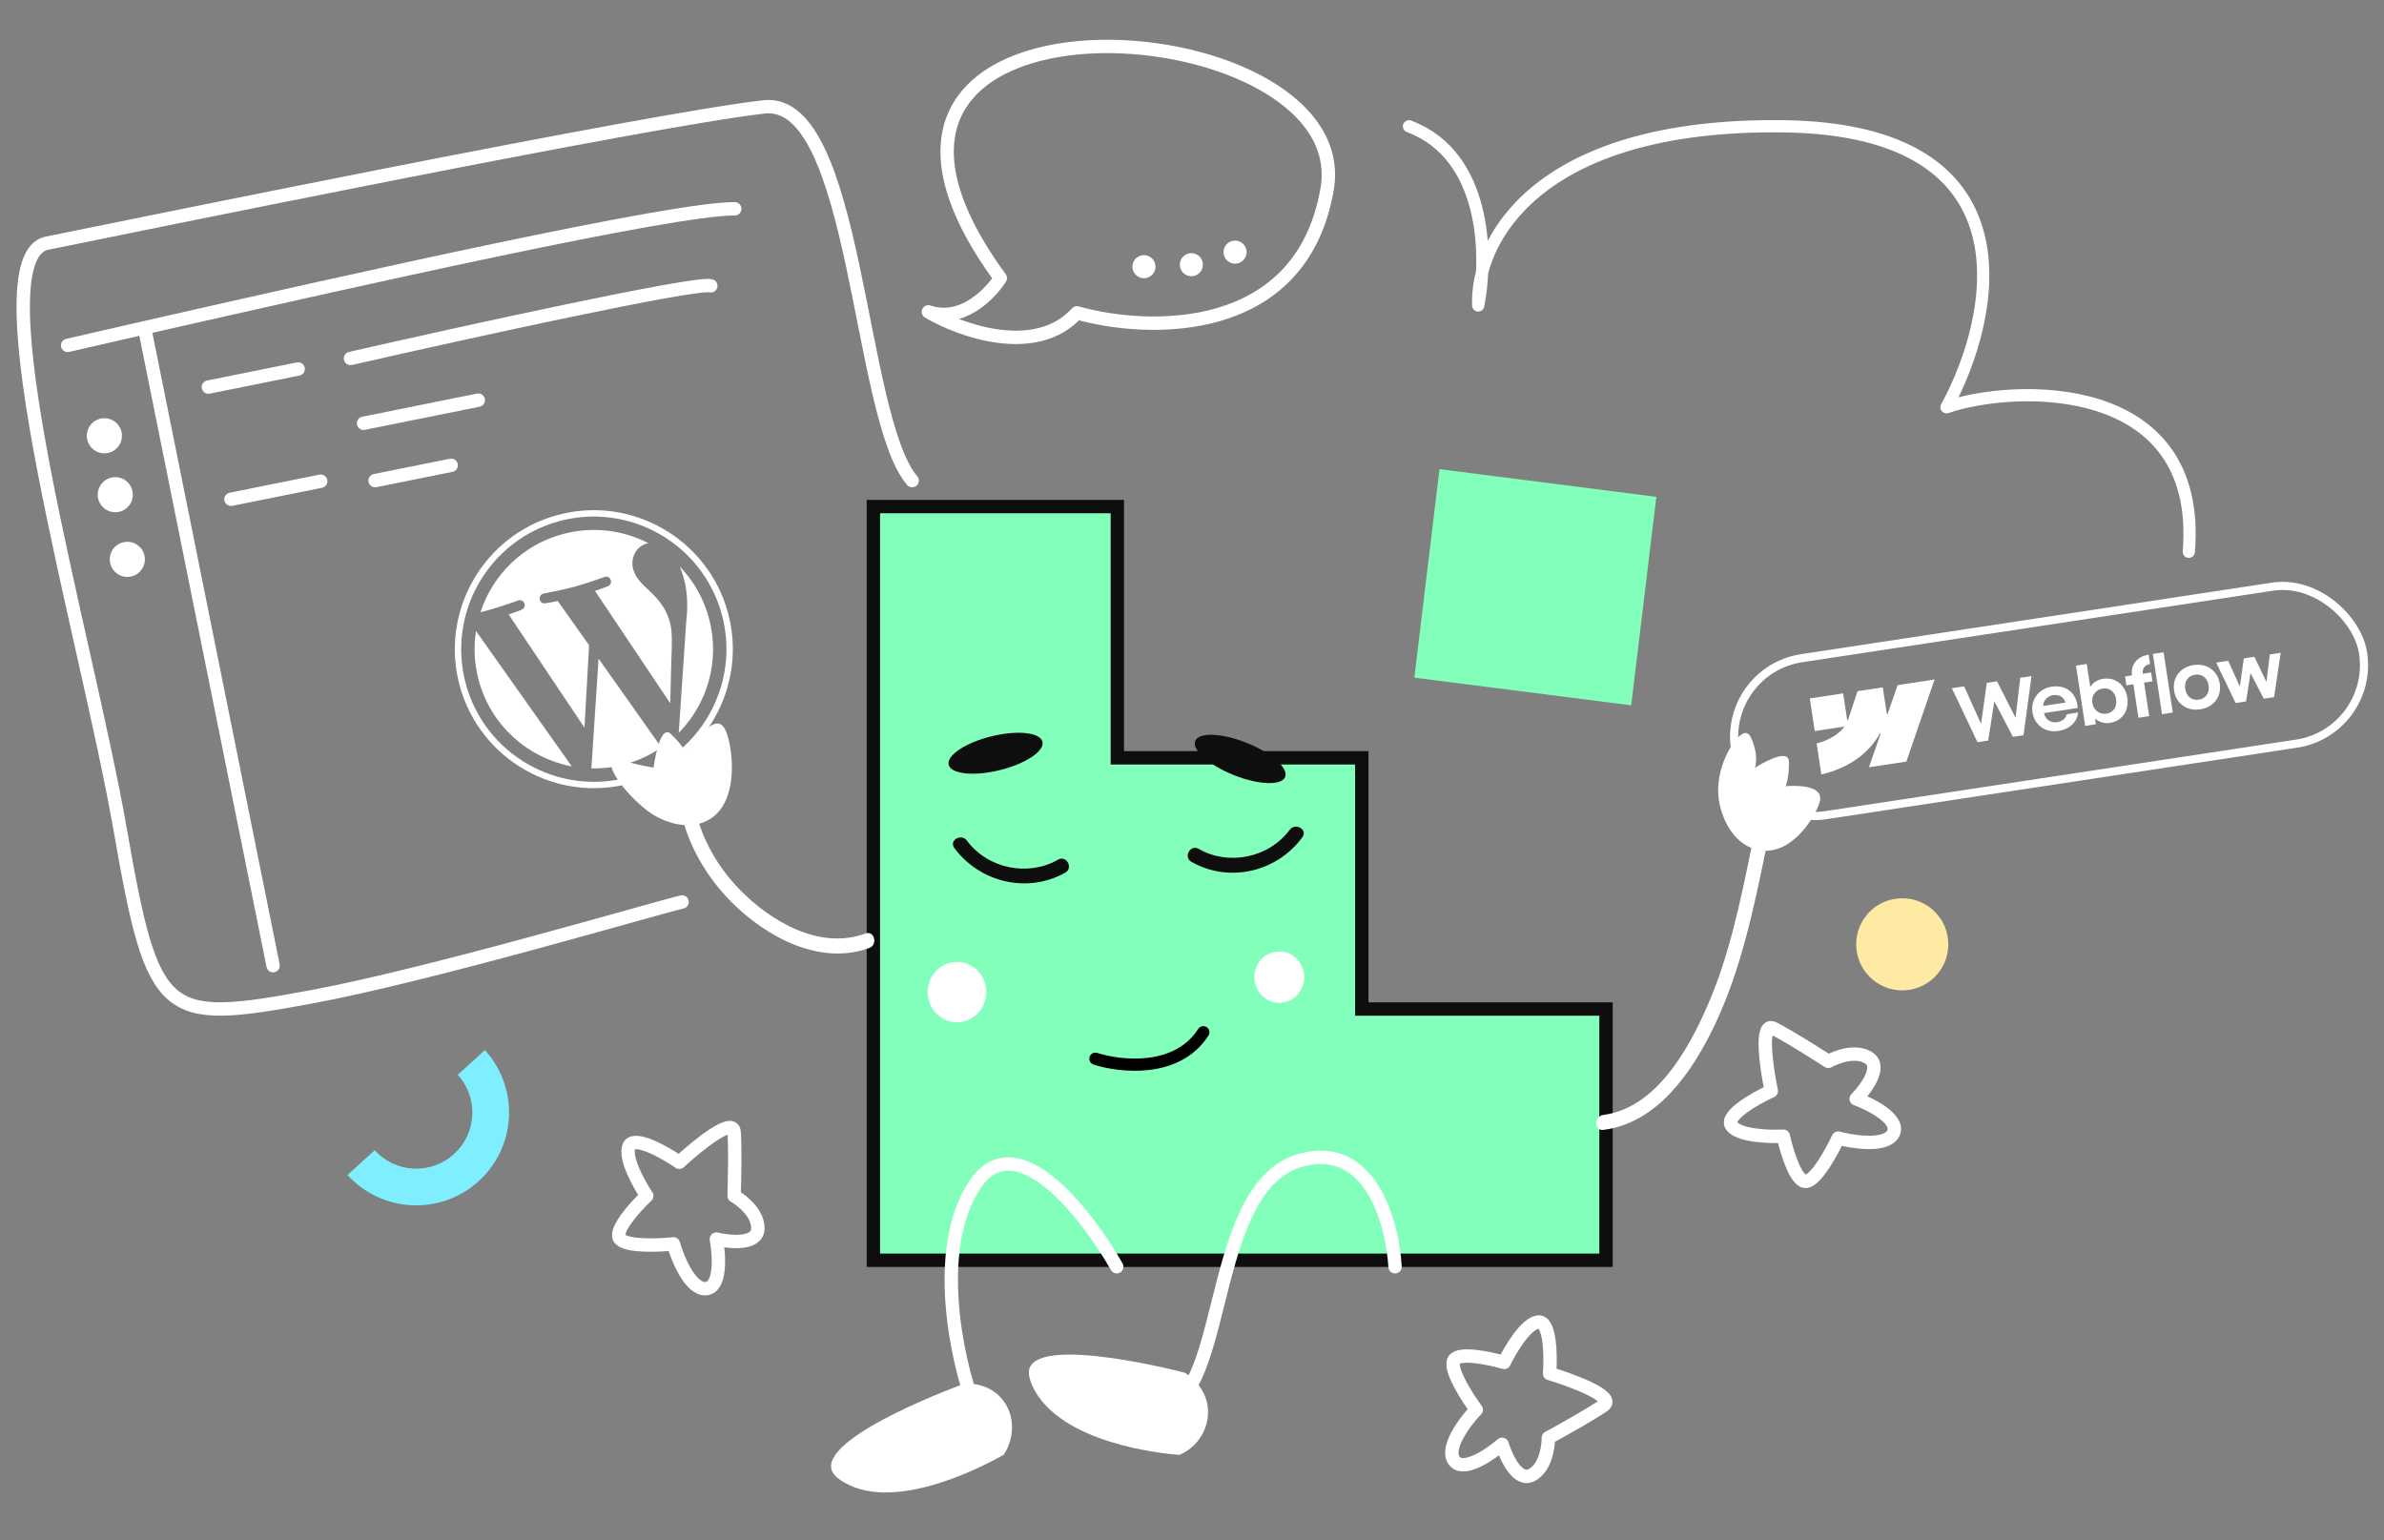 <?xml version="1.0" encoding="UTF-8"?> <svg xmlns="http://www.w3.org/2000/svg" width="472" height="305" viewBox="0 0 472 305" fill="none"><rect x="0" y="0" width="472" height="305" fill="#808080" stroke="none"/> <circle cx="376.619" cy="186.969" r="9.119" fill="#FFEAA3"></circle> <path d="M96.009 207.909C97.632 209.695 98.888 211.784 99.704 214.056C100.521 216.328 100.882 218.738 100.766 221.15C100.651 223.561 100.062 225.926 99.033 228.11C98.004 230.294 96.554 232.253 94.768 233.877C92.981 235.5 90.892 236.756 88.621 237.572C86.349 238.389 83.938 238.75 81.527 238.634C79.116 238.519 76.751 237.93 74.567 236.901C72.383 235.872 70.424 234.423 68.8 232.636L74.177 227.749C75.159 228.83 76.344 229.706 77.665 230.328C78.985 230.951 80.416 231.307 81.874 231.377C83.332 231.446 84.79 231.228 86.164 230.735C87.537 230.241 88.801 229.481 89.881 228.5C90.962 227.518 91.838 226.333 92.46 225.012C93.083 223.691 93.439 222.261 93.509 220.803C93.578 219.345 93.36 217.887 92.866 216.513C92.373 215.139 91.613 213.876 90.631 212.796L96.009 207.909Z" fill="#7FEEFE"></path> <path d="M317.967 199.783L317.967 249.524L172.919 249.524L172.919 100.3L221.22 100.3L221.22 150.042L269.618 150.042L269.618 199.783L317.967 199.783Z" fill="#82FFBB" stroke="#0E0E0E" stroke-width="2.648" stroke-miterlimit="10"></path> <path d="M134.174 152.156C133.454 162.124 137.915 171.648 144.774 178.557C151.681 185.515 162.377 191.288 172.114 187.686C173.841 187.044 173.122 184.182 171.347 184.824C162.329 188.179 152.544 182.455 146.261 175.941C140.217 169.625 136.38 161.137 137.052 152.156C137.195 150.281 134.317 150.281 134.174 152.156Z" fill="white"></path> <path d="M317.433 223.711C328.129 222.379 335.036 212.263 339.449 203.035C344.677 192.08 347.172 180.089 349.618 168.246C350.002 166.371 347.22 165.581 346.836 167.456C344.629 178.214 342.423 189.169 338.01 199.236C334.173 208.019 327.746 219.418 317.433 220.751C315.61 220.997 315.562 223.958 317.433 223.711Z" fill="white"></path> <path d="M284.998 92.892L280.021 134.175L322.957 139.654L327.934 98.371L284.998 92.892Z" fill="#82FFBB"></path> <path d="M197.887 152.498C203.016 151.247 206.826 148.729 206.397 146.872C205.969 145.016 201.463 144.525 196.334 145.776C191.206 147.026 187.395 149.545 187.824 151.401C188.253 153.257 192.758 153.748 197.887 152.498Z" fill="#0E0E0E"></path> <path d="M254.455 153.804C255.118 152.025 251.663 148.999 246.738 147.047C241.814 145.094 237.285 144.954 236.622 146.734C235.96 148.513 239.415 151.539 244.339 153.491C249.264 155.444 253.793 155.584 254.455 153.804Z" fill="#0E0E0E"></path> <path d="M189.469 202.398C192.674 202.398 195.273 199.725 195.273 196.427C195.273 193.129 192.674 190.456 189.469 190.456C186.264 190.456 183.665 193.129 183.665 196.427C183.665 199.725 186.264 202.398 189.469 202.398Z" fill="white"></path> <path d="M253.281 198.549C256.01 198.549 258.222 196.273 258.222 193.466C258.222 190.659 256.01 188.383 253.281 188.383C250.553 188.383 248.341 190.659 248.341 193.466C248.341 196.273 250.553 198.549 253.281 198.549Z" fill="white"></path> <path d="M140.962 161.909C136.694 164.919 131.082 162.748 128.108 160.478C123.167 156.58 119.756 151.302 121.339 150.364C121.674 150.167 122.058 150.167 122.586 150.315C126.231 151.548 129.402 151.977 129.402 151.977C129.402 151.977 130.506 143.256 132.76 145.28C134.967 147.303 135.83 149.03 135.83 149.03C135.83 149.03 140.201 142.442 142.504 143.33C142.983 143.528 143.271 143.922 143.511 144.317C144.854 146.637 146.718 157.814 140.962 161.909Z" fill="white"></path> <path d="M347.89 168.249C342.854 167.065 340.552 161.39 340.216 157.59C339.64 151.224 344.101 144.612 345.828 145.155C346.164 145.254 346.451 145.55 346.691 146.092C348.322 149.645 347.459 152.014 347.459 152.014C347.459 152.014 354.078 147.721 354.174 150.78C354.27 153.84 353.55 155.666 353.55 155.666C353.55 155.666 359.354 155.073 360.266 157.393C360.457 157.886 360.41 158.38 360.266 158.824C359.546 161.39 354.75 169.828 347.89 168.249Z" fill="white"></path> <path d="M190.916 273.955C190.916 273.955 163.409 283.925 164.575 290.748C164.659 291.202 164.929 292.254 167.123 293.504C177.653 299.698 195.859 289.643 198.723 288.034C200.908 284.693 200.93 280.428 198.728 277.434C195.973 273.597 191.237 273.918 190.916 273.955Z" fill="white"></path> <path d="M234.561 271.784C234.561 271.784 206.549 264.432 203.863 270.797C203.719 271.192 203.383 272.228 204.486 274.597C209.906 285.848 230.292 287.822 233.505 288.069C237.103 286.539 239.357 282.937 239.165 279.137C238.926 274.4 234.848 271.932 234.561 271.784Z" fill="white"></path> <path d="M183.81 61.74C190.382 64.024 196.041 58.245 198.048 55.069C152.666 -6.901 269.066 0.826 262.753 37.457C257.702 66.762 227.632 65.994 213.228 61.947C205.085 70.831 190.223 65.511 183.81 61.74Z" stroke="white" stroke-width="2.648" stroke-linejoin="round"></path> <path d="M145.343 224.107C145.109 221.067 138.014 226.852 134.496 230.125C131.565 228.119 125.467 224.678 124.529 226.958C123.591 229.238 126.483 234.453 128.047 236.776C125.702 238.993 121.363 243.807 122.77 245.327C124.177 246.847 130.392 246.594 133.324 246.277C134.203 249.338 136.724 255.398 139.773 255.145C142.822 254.891 142.412 248.494 141.825 245.327C144.464 245.96 149.799 246.467 150.034 243.427C150.268 240.386 147.005 237.726 145.343 236.776C145.441 233.82 145.578 227.148 145.343 224.107Z" stroke="white" stroke-width="2.648" stroke-linejoin="round"></path> <path d="M351.127 203.613C348.401 202.248 349.703 211.309 350.696 216.01C347.466 217.489 341.375 220.942 342.846 222.921C344.316 224.899 350.276 225.108 353.072 224.964C353.764 228.117 355.654 234.315 357.682 233.893C359.71 233.47 362.695 228.013 363.934 225.337C367.011 226.161 373.504 227.122 374.857 224.379C376.211 221.635 370.517 218.691 367.5 217.561C369.403 215.627 372.586 211.315 370.101 209.547C367.616 207.78 363.655 209.206 361.984 210.14C359.501 208.534 353.854 204.979 351.127 203.613Z" stroke="white" stroke-width="2.648" stroke-linejoin="round"></path> <path d="M317.479 278.275C319.984 276.536 311.406 273.339 306.804 271.958C307.053 268.415 306.94 261.414 304.498 261.757C302.056 262.1 299.019 267.232 297.805 269.755C294.707 268.852 288.36 267.542 287.76 269.525C287.159 271.507 290.52 276.742 292.275 279.111C290.078 281.417 286.124 286.656 287.884 289.158C289.644 291.661 294.956 288.073 297.392 285.966C298.18 288.563 300.439 293.423 303.181 292.088C305.923 290.754 306.569 286.593 306.549 284.679C309.149 283.269 314.974 280.014 317.479 278.275Z" stroke="white" stroke-width="2.648" stroke-linejoin="round"></path> <path d="M23.511 101.353C25.393 100.974 26.611 99.142 26.232 97.26C25.852 95.379 24.02 94.161 22.138 94.54C20.257 94.919 19.039 96.752 19.418 98.633C19.797 100.515 21.63 101.733 23.511 101.353Z" fill="white"></path> <path d="M233.59 52.337C233.552 53.599 234.543 54.653 235.805 54.692C237.067 54.73 238.121 53.739 238.16 52.477C238.198 51.215 237.207 50.161 235.945 50.123C234.683 50.084 233.629 51.076 233.59 52.337Z" fill="white"></path> <path d="M21.353 89.687C23.235 89.308 24.453 87.475 24.073 85.594C23.694 83.712 21.861 82.494 19.98 82.873C18.099 83.253 16.881 85.085 17.26 86.967C17.639 88.848 19.472 90.066 21.353 89.687Z" fill="white"></path> <path d="M242.244 49.853C242.205 51.115 243.197 52.169 244.459 52.208C245.72 52.246 246.774 51.254 246.813 49.993C246.852 48.731 245.86 47.677 244.598 47.638C243.336 47.6 242.282 48.591 242.244 49.853Z" fill="white"></path> <path d="M25.897 114.156C27.779 113.777 28.997 111.944 28.617 110.063C28.238 108.181 26.405 106.963 24.524 107.343C22.642 107.722 21.425 109.555 21.804 111.436C22.183 113.318 24.016 114.535 25.897 114.156Z" fill="white"></path> <path d="M224.206 52.733C224.167 53.995 225.159 55.049 226.42 55.088C227.682 55.126 228.736 54.135 228.775 52.873C228.813 51.611 227.822 50.557 226.56 50.519C225.298 50.48 224.244 51.472 224.206 52.733Z" fill="white"></path> <path d="M180.598 95.159C169.835 82.537 169.758 19.08 151.272 21.162C128.165 23.764 23.631 45.26 9.315 48.145C-5.002 51.031 17.201 126.415 23.775 164.133C30.349 201.851 32.259 202.775 61.485 197.399C84.865 193.097 129.484 179.875 135.046 178.583M13.393 68.386C17.953 67.329 23.084 66.15 28.614 64.893M145.467 41.342C133.442 41.22 71.092 55.232 28.614 64.893M28.614 64.893C34.545 94.32 47.939 160.778 54.068 191.188M41.256 76.641C46.028 75.679 56.264 73.616 59.028 73.059M69.395 70.97C91.988 65.817 137.885 55.728 140.731 56.593M71.982 83.805C77.659 82.661 90.149 80.144 94.691 79.228M45.734 98.856C49.436 98.11 58.174 96.349 63.506 95.274M74.271 95.159C78.385 94.33 87.156 92.563 89.328 92.125" stroke="white" stroke-width="2.648" stroke-linecap="round"></path> <path d="M221.098 250.802C215.056 240.169 200.943 222.091 192.822 234.852C184.702 247.612 189.439 269.169 192.822 278.353M276.199 250.802C275.716 242.102 271.269 225.717 257.349 229.777C239.948 234.852 242.848 272.553 231.973 278.353" stroke="white" stroke-width="2.648" stroke-linecap="round" stroke-linejoin="round"></path> <path d="M94.789 134.737C97.243 143.753 104.605 150.119 113.208 151.743L94.237 124.929C93.744 128.107 93.889 131.434 94.789 134.737Z" fill="white"></path> <path d="M132.635 123.199C131.869 120.384 130.327 118.71 129.046 117.428C127.381 115.866 125.866 114.572 125.355 112.695C124.785 110.601 125.842 108.22 128.079 107.611C128.18 107.583 128.279 107.57 128.379 107.549C123.316 104.939 117.299 104.142 111.369 105.757C103.411 107.923 97.521 113.913 95.131 121.206C95.67 121.077 96.177 120.951 96.605 120.834C98.987 120.186 102.597 118.892 102.597 118.892C103.805 118.486 104.441 120.25 103.254 120.729C103.254 120.729 102.059 121.21 100.706 121.656L115.719 144.072L116.633 127.763L110.437 119.006C109.191 119.268 107.989 119.439 107.989 119.439C106.742 119.701 106.375 117.785 107.622 117.523C107.622 117.523 111.463 116.788 113.701 116.179C116.083 115.53 119.693 114.237 119.693 114.237C120.902 113.83 121.538 115.594 120.35 116.074C120.35 116.074 119.153 116.555 117.802 117L132.701 139.247L132.906 131.035C133.033 127.616 133.166 125.149 132.635 123.199Z" fill="white"></path> <path d="M118.511 130.419L117.084 152.14C119.288 152.184 121.535 151.925 123.771 151.316C126.424 150.594 128.843 149.443 130.984 147.965C130.897 147.884 130.813 147.796 130.737 147.696L118.511 130.419Z" fill="white"></path> <path d="M134.582 112.165C134.877 112.864 135.145 113.627 135.373 114.465C136.002 116.777 136.278 119.493 135.862 123.096L134.381 145.108C140.078 139.315 142.636 130.738 140.348 122.334C139.27 118.374 137.244 114.925 134.582 112.165Z" fill="white"></path> <path d="M110.34 101.982C95.699 105.968 87.029 121.123 91.015 135.764C95.002 150.408 110.157 159.076 124.799 155.089C139.44 151.103 148.111 135.949 144.124 121.305C140.138 106.664 124.981 97.996 110.34 101.982ZM124.467 153.872C110.497 157.676 96.036 149.404 92.233 135.433C88.429 121.463 96.701 107.003 110.672 103.2C124.641 99.396 139.101 107.668 142.904 121.638C146.708 135.609 138.437 150.069 124.467 153.872Z" fill="white"></path> <path d="M216.879 209.623C221.851 211.235 233.084 212.445 238.244 204.382" stroke="black" stroke-width="2.419" stroke-linecap="round" stroke-linejoin="round"></path> <path d="M188.957 167.931C194.089 174.79 203.538 176.961 210.925 172.767C212.556 171.829 211.117 169.263 209.486 170.201C203.586 173.606 195.576 172.027 191.451 166.451C190.3 164.921 187.805 166.401 188.957 167.931Z" fill="#0E0E0E"></path> <path d="M255.339 164.311C251.166 169.888 243.204 171.467 237.304 168.062C235.673 167.124 234.234 169.69 235.865 170.628C243.3 174.872 252.749 172.7 257.833 165.792C258.984 164.262 256.49 162.782 255.339 164.311Z" fill="#0E0E0E"></path> <path d="M433.354 109.245C436.176 74.577 398.552 76.068 385.384 80.637C395.327 62.362 402.798 25.651 353.134 25.006C303.469 24.361 292.128 48.387 292.666 60.481C294.547 51.074 294.439 30.811 278.959 25.006" stroke="white" stroke-width="2.419" stroke-linecap="round" stroke-linejoin="round"></path> <g clip-path="url(#clip0_1890_398)"> <g clip-path="url(#clip1_1890_398)"> <path fill-rule="evenodd" clip-rule="evenodd" d="M383.023 134.534L377.427 150.795L370.022 151.92L372.373 145.176L372.225 145.198C370.027 149.065 366.311 151.956 360.603 153.351L359.667 147.194C359.667 147.194 363.337 146.418 365.174 143.851L359.295 144.744L358.314 138.287L364.921 137.284L365.728 142.594L365.876 142.571L367.769 136.851L372.766 136.092L373.567 141.369L373.715 141.346L375.715 135.644L383.023 134.534Z" fill="white"></path> <path d="M428.051 141.404L430.179 141.081L428.366 129.145L426.238 129.468L428.051 141.404Z" fill="white"></path> <path fill-rule="evenodd" clip-rule="evenodd" d="M416.304 143.063C416.795 143.181 417.279 143.204 417.757 143.131C418.547 143.011 419.225 142.716 419.792 142.245C420.358 141.775 420.763 141.183 421.005 140.471C421.247 139.754 421.304 138.974 421.176 138.131C421.048 137.288 420.757 136.56 420.302 135.949C419.848 135.337 419.279 134.896 418.594 134.626C417.909 134.351 417.167 134.277 416.368 134.403C415.859 134.481 415.385 134.651 414.946 134.916C414.508 135.18 414.16 135.513 413.902 135.916C413.882 135.946 413.863 135.977 413.845 136.008L413.154 131.463L411.019 131.787L412.831 143.716L414.951 143.394L414.777 142.28C414.842 142.337 414.91 142.393 414.982 142.446C415.371 142.735 415.812 142.941 416.304 143.063ZM418.193 140.805C417.877 141.066 417.495 141.23 417.048 141.298C416.607 141.365 416.185 141.32 415.784 141.163C415.382 141.001 415.043 140.748 414.768 140.406C414.498 140.062 414.326 139.652 414.254 139.174C414.176 138.698 414.215 138.255 414.371 137.847C414.532 137.433 414.78 137.094 415.118 136.83C415.454 136.561 415.846 136.395 416.294 136.332C416.74 136.259 417.153 136.3 417.533 136.455C417.917 136.605 418.231 136.856 418.476 137.208C418.726 137.555 418.887 137.972 418.961 138.459C419.035 138.947 419.005 139.393 418.87 139.798C418.74 140.202 418.514 140.538 418.193 140.805Z" fill="white"></path> <path d="M386.438 136.254L388.87 135.885L392.225 143.318L393.36 135.203L395.386 134.895L399.051 142.122L399.984 134.196L402.213 133.858L400.628 145.57L398.531 145.888L394.85 138.843L393.636 146.632L391.516 146.954L386.438 136.254Z" fill="white"></path> <path fill-rule="evenodd" clip-rule="evenodd" d="M407.537 144.723C406.691 144.857 405.899 144.79 405.162 144.522C404.43 144.249 403.818 143.81 403.327 143.204C402.842 142.597 402.534 141.867 402.405 141.014C402.279 140.186 402.363 139.407 402.656 138.677C402.949 137.946 403.404 137.342 404.023 136.864C404.641 136.385 405.366 136.083 406.197 135.957C407.133 135.815 407.982 135.893 408.745 136.193C409.513 136.492 410.128 136.988 410.59 137.682C411.056 138.37 411.312 139.201 411.359 140.176L404.683 141.19C404.76 141.569 404.911 141.902 405.135 142.189C405.385 142.504 405.701 142.731 406.083 142.871C406.466 143.01 406.876 143.046 407.312 142.98C407.644 142.925 407.945 142.822 408.214 142.672C408.483 142.517 408.702 142.33 408.871 142.112C409.045 141.894 409.155 141.659 409.202 141.407L411.431 141.069C411.385 141.673 411.194 142.235 410.858 142.753C410.521 143.267 410.066 143.697 409.491 144.044C408.917 144.391 408.265 144.617 407.537 144.723ZM404.666 139.049C404.573 139.28 404.522 139.522 404.511 139.774L408.937 139.102C408.857 138.797 408.717 138.53 408.515 138.301C408.283 138.03 407.993 137.837 407.646 137.724C407.298 137.605 406.922 137.577 406.517 137.638C406.085 137.704 405.708 137.86 405.384 138.106C405.06 138.353 404.82 138.667 404.666 139.049Z" fill="white"></path> <path d="M422.108 133.719C422.005 133.038 422.072 132.41 422.309 131.833C422.544 131.252 422.926 130.771 423.453 130.389C423.984 130.002 424.633 129.745 425.401 129.618L425.682 131.469C425.324 131.529 425.029 131.649 424.796 131.83C424.567 132.005 424.405 132.234 424.31 132.519C424.223 132.781 424.199 133.073 424.237 133.395L425.889 133.144L426.156 134.904L424.503 135.155L425.511 141.79L423.384 142.113L422.376 135.478L421.004 135.686L420.737 133.927L422.108 133.719Z" fill="white"></path> <path fill-rule="evenodd" clip-rule="evenodd" d="M435.617 140.442C434.749 140.574 433.944 140.506 433.202 140.24C432.464 139.968 431.85 139.531 431.36 138.93C430.875 138.323 430.568 137.598 430.44 136.755C430.311 135.907 430.388 135.121 430.672 134.398C430.96 133.668 431.416 133.066 432.04 132.592C432.67 132.117 433.418 131.814 434.286 131.682C435.159 131.55 435.967 131.617 436.709 131.883C437.456 132.149 438.073 132.585 438.558 133.192C439.044 133.799 439.354 134.528 439.489 135.381C439.612 136.224 439.531 137.008 439.248 137.732C438.969 138.45 438.512 139.049 437.878 139.53C437.244 140.005 436.49 140.309 435.617 140.442ZM435.326 138.53C435.784 138.461 436.174 138.298 436.496 138.041C436.818 137.779 437.046 137.448 437.182 137.048C437.318 136.643 437.349 136.199 437.275 135.717C437.201 135.229 437.04 134.812 436.79 134.466C436.541 134.119 436.224 133.871 435.84 133.722C435.455 133.567 435.034 133.525 434.577 133.594C434.125 133.663 433.738 133.828 433.416 134.09C433.099 134.346 432.872 134.676 432.737 135.081C432.602 135.486 432.574 135.932 432.653 136.419C432.727 136.901 432.888 137.316 433.137 137.662C433.391 138.003 433.705 138.252 434.08 138.408C434.459 138.558 434.874 138.599 435.326 138.53Z" fill="white"></path> <path d="M441.149 130.827L438.779 131.187L442.619 139.191L444.692 138.876L445.564 133.259L448.199 138.344L450.241 138.033L451.538 129.248L449.395 129.574L448.73 135.02L446.324 130.04L444.251 130.355L443.457 135.939L441.149 130.827Z" fill="white"></path> </g> </g> <rect x="341.153" y="132.681" width="125.774" height="31.444" rx="15.722" transform="rotate(-8.637 341.153 132.681)" stroke="white" stroke-width="1.612"></rect> <defs> <clipPath id="clip0_1890_398"> <rect x="340.234" y="132.005" width="127.386" height="33.056" rx="16.528" transform="rotate(-8.637 340.234 132.005)" fill="white"></rect> </clipPath> <clipPath id="clip1_1890_398"> <rect width="93.524" height="15.319" fill="white" transform="translate(358.306 138.23) rotate(-8.637)"></rect> </clipPath> </defs> </svg> 